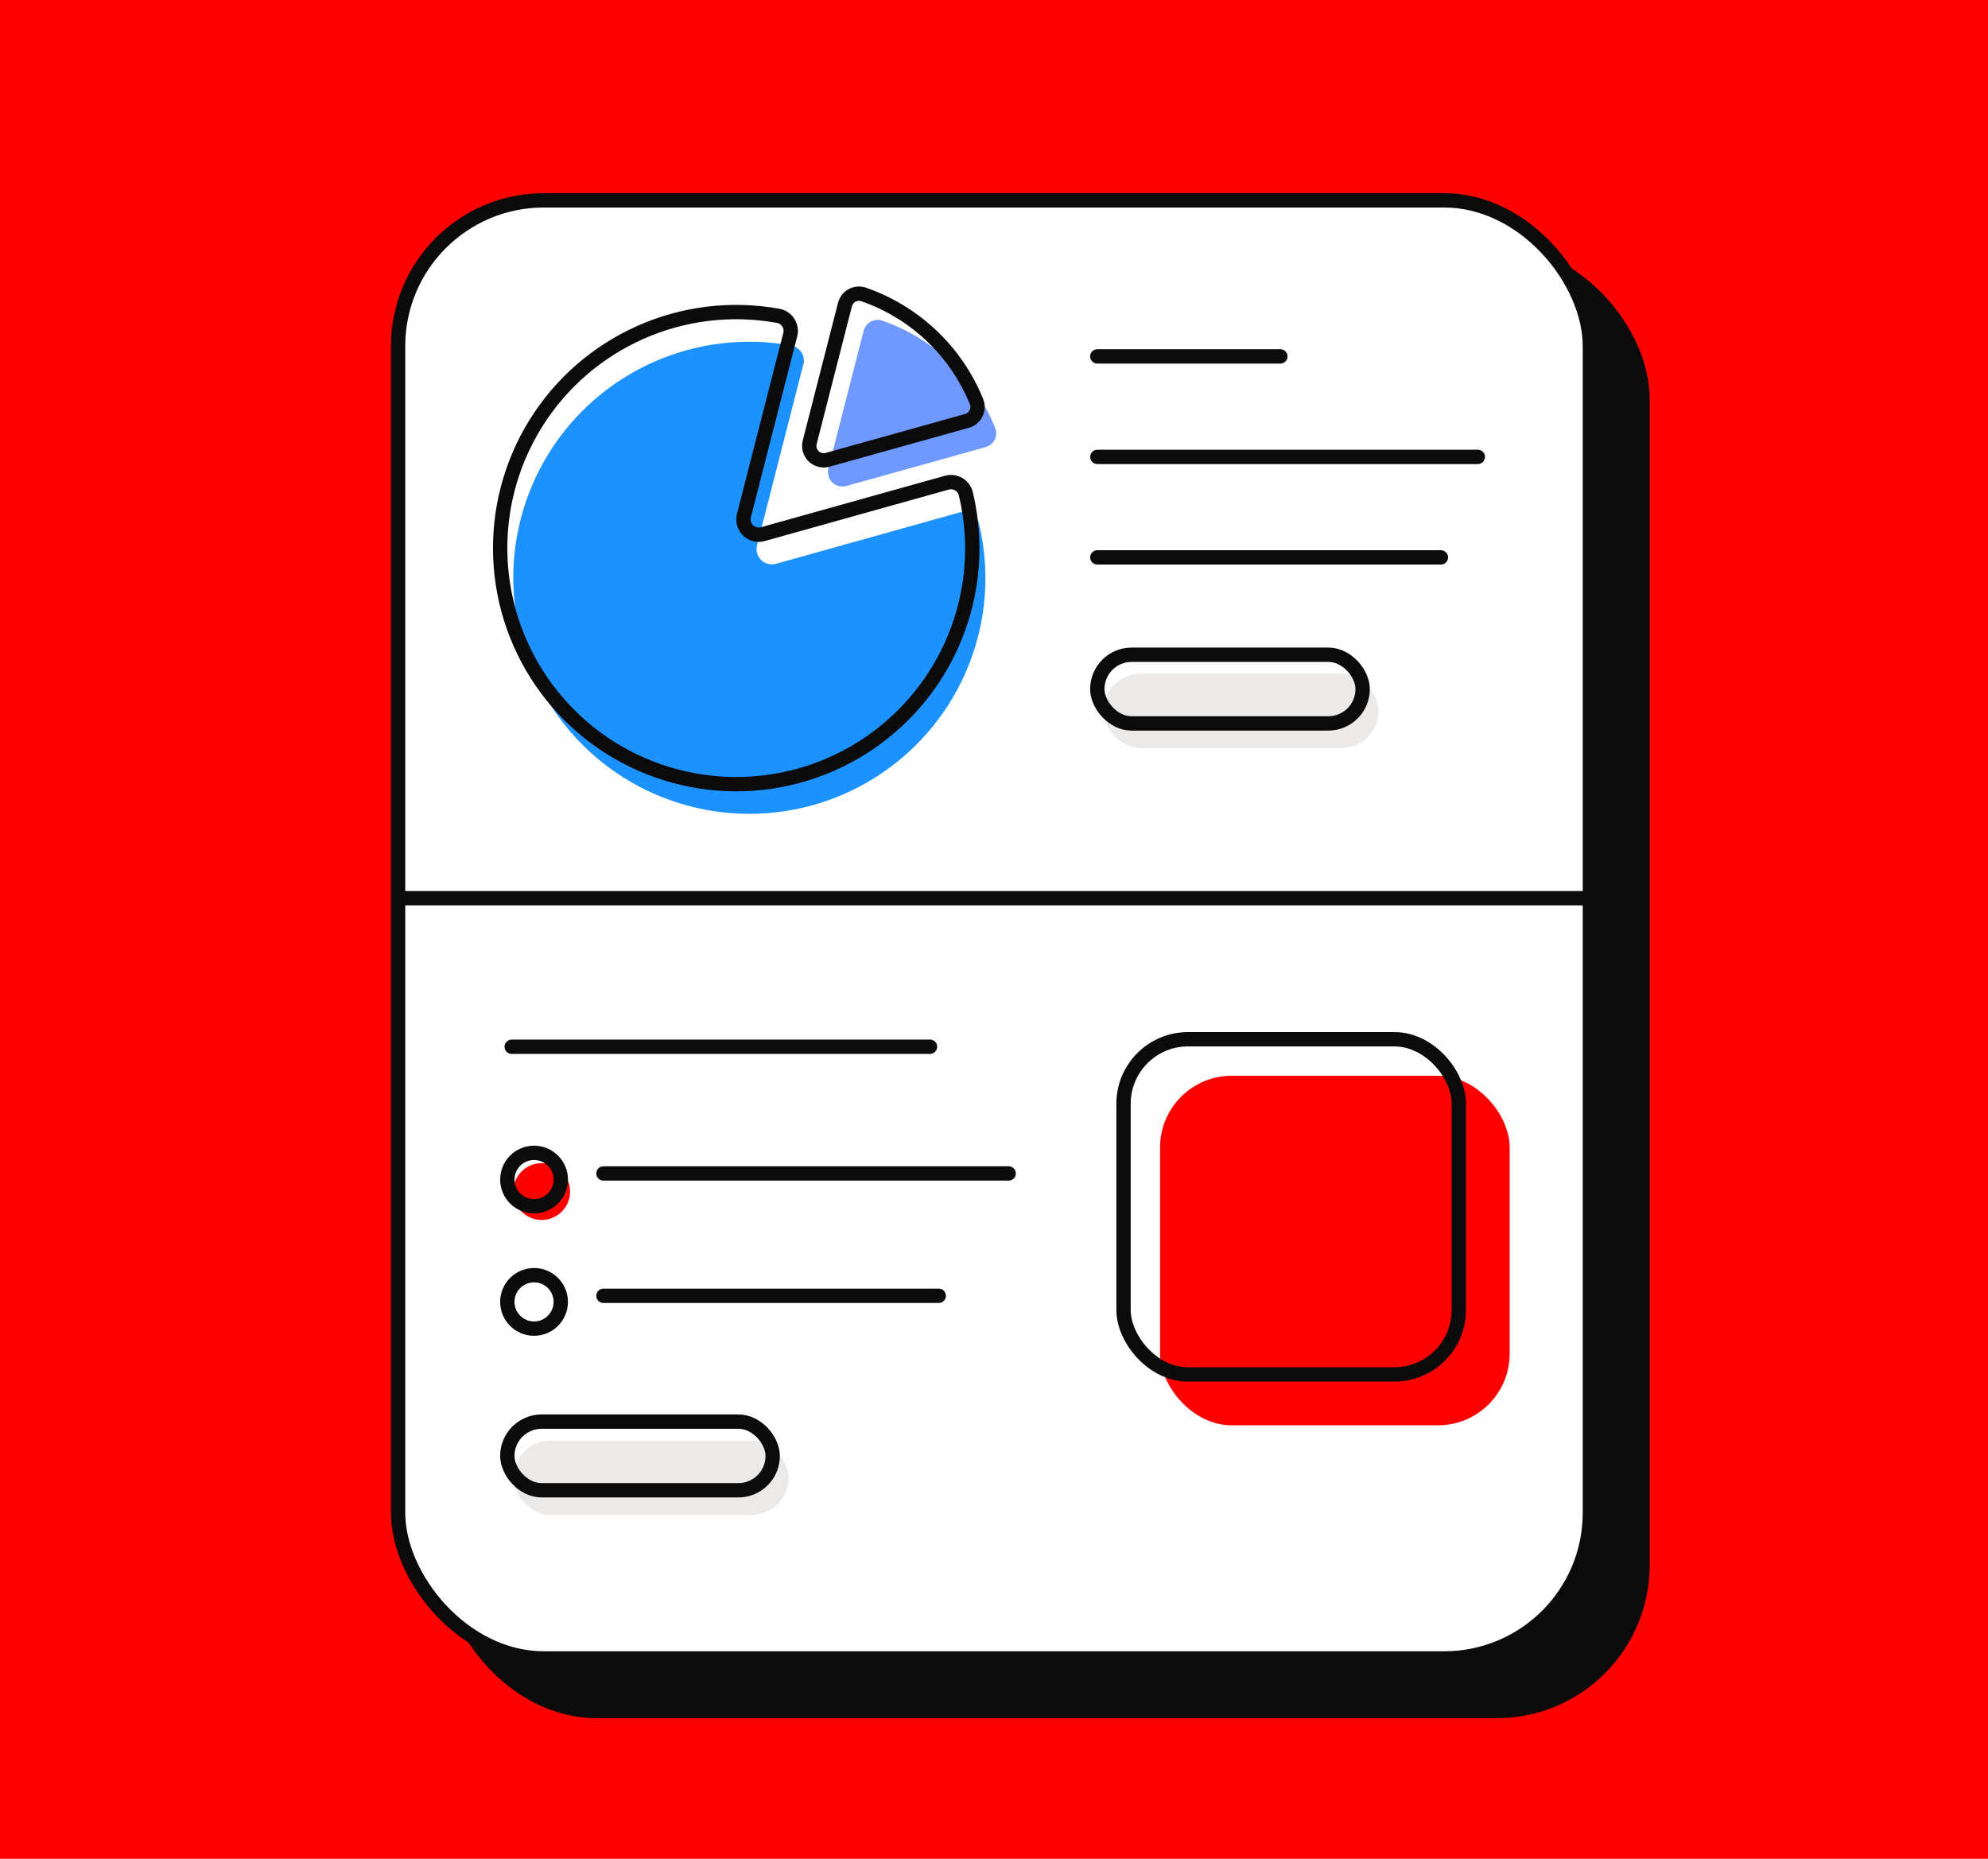 <svg width="416" height="389" viewBox="0 0 416 389" fill="none" xmlns="http://www.w3.org/2000/svg">
<rect width="416" height="389" fill="#ff0000"/>
<rect x="94.301" y="52.926" width="249.397" height="305.146" rx="30.5" fill="#0B0B0B" stroke="#0B0B0B" stroke-width="3"/>
<rect x="83.301" y="41.927" width="249.397" height="305.146" rx="30.5" fill="white" stroke="#0B0B0B" stroke-width="3"/>
<rect x="242.75" y="225.132" width="73.159" height="73.15" rx="15" fill="#ff0000"/>
<rect x="235.105" y="217.488" width="70.159" height="70.15" rx="13.5" stroke="#0B0B0B" stroke-width="3"/>
<rect x="107.404" y="301.494" width="57.612" height="15.544" rx="7.772" fill="#ECEAE8"/>
<rect x="106.16" y="297.507" width="55.527" height="14.373" rx="7.187" stroke="#0B0B0B" stroke-width="3"/>
<line x1="107.076" y1="219.06" x2="194.61" y2="219.06" stroke="#0B0B0B" stroke-width="3" stroke-linecap="round"/>
<line x1="126.279" y1="245.576" x2="211.07" y2="245.576" stroke="#0B0B0B" stroke-width="3" stroke-linecap="round"/>
<ellipse cx="113.348" cy="249.362" rx="5.944" ry="5.943" fill="#ff0000"/>
<path d="M117.35 246.853C117.35 249.941 114.846 252.445 111.757 252.445C108.668 252.445 106.164 249.941 106.164 246.853C106.164 243.765 108.668 241.261 111.757 241.261C114.846 241.261 117.35 243.765 117.35 246.853Z" stroke="#0B0B0B" stroke-width="3"/>
<line x1="126.279" y1="271.179" x2="196.438" y2="271.179" stroke="#0B0B0B" stroke-width="3" stroke-linecap="round"/>
<path d="M117.346 272.456C117.346 275.544 114.842 278.048 111.753 278.048C108.664 278.048 106.16 275.544 106.16 272.456C106.16 269.368 108.664 266.864 111.753 266.864C114.842 266.864 117.346 269.368 117.346 272.456Z" stroke="#0B0B0B" stroke-width="3"/>
<path d="M208.259 89.573C208.567 90.369 208.522 91.259 208.137 92.021C207.752 92.783 207.062 93.346 206.238 93.57L203.213 94.417L177.054 101.722C176.018 102 174.911 101.708 174.147 100.954C173.383 100.201 173.075 99.099 173.339 98.058L180.072 71.754L180.726 69.228C180.927 68.415 181.459 67.723 182.192 67.318C182.926 66.913 183.794 66.832 184.59 67.095C195.356 70.819 203.985 79.014 208.259 89.573V89.573Z" fill="#7099FF"/>
<path d="M205.877 126.672C203.516 146.796 189.104 163.438 169.522 168.652C149.941 173.866 129.16 166.595 117.103 150.31C105.045 134.026 104.155 112.031 114.857 94.826C125.56 77.621 145.685 68.695 165.624 72.31C166.486 72.48 167.24 72.995 167.712 73.736C168.183 74.477 168.33 75.378 168.118 76.231L167.138 80.026L158.409 114.119C158.127 115.226 158.455 116.399 159.272 117.198C160.089 117.997 161.269 118.299 162.37 117.992L196.255 108.512L200.89 107.219C201.728 106.987 202.626 107.106 203.374 107.55C204.123 107.994 204.659 108.724 204.858 109.571C206.195 115.168 206.54 120.956 205.877 126.672V126.672Z" fill="#1C92FF"/>
<path d="M203.133 120.464C200.772 140.588 186.36 157.23 166.778 162.444C147.197 167.658 126.416 160.387 114.358 144.102C102.301 127.818 101.411 105.823 112.113 88.618C122.816 71.412 142.941 62.487 162.88 66.102C163.742 66.271 164.496 66.787 164.967 67.528C165.439 68.269 165.586 69.17 165.374 70.023L164.393 73.818L155.665 107.911C155.382 109.018 155.711 110.191 156.528 110.99C157.344 111.789 158.525 112.091 159.625 111.784L193.511 102.304L198.145 101.011C198.984 100.779 199.882 100.898 200.63 101.342C201.379 101.786 201.915 102.516 202.113 103.363C203.451 108.96 203.796 114.748 203.133 120.464V120.464Z" stroke="#0B0B0B" stroke-width="3"/>
<path d="M204.353 84.087C204.661 84.883 204.616 85.773 204.231 86.535C203.846 87.297 203.155 87.86 202.331 88.084L199.307 88.931L173.148 96.236C172.112 96.514 171.005 96.222 170.241 95.468C169.477 94.715 169.169 93.613 169.432 92.573L176.165 66.268L176.819 63.742C177.021 62.929 177.553 62.237 178.286 61.832C179.019 61.428 179.888 61.347 180.684 61.609C191.449 65.333 200.079 73.528 204.353 84.087V84.087Z" stroke="#0B0B0B" stroke-width="3"/>
<rect x="230.859" y="141.007" width="57.612" height="15.544" rx="7.772" fill="#ECEAE8"/>
<rect x="229.615" y="137.021" width="55.527" height="14.373" rx="7.187" stroke="#0B0B0B" stroke-width="3"/>
<line x1="229.615" y1="74.587" x2="267.923" y2="74.587" stroke="#0B0B0B" stroke-width="3" stroke-linecap="round"/>
<line x1="229.627" y1="95.618" x2="309.243" y2="95.618" stroke="#0B0B0B" stroke-width="3" stroke-linecap="round"/>
<line x1="229.619" y1="116.648" x2="301.513" y2="116.648" stroke="#0B0B0B" stroke-width="3" stroke-linecap="round"/>
<line x1="84.541" y1="187.971" x2="332.366" y2="187.971" stroke="#0B0B0B" stroke-width="3"/>
</svg>
